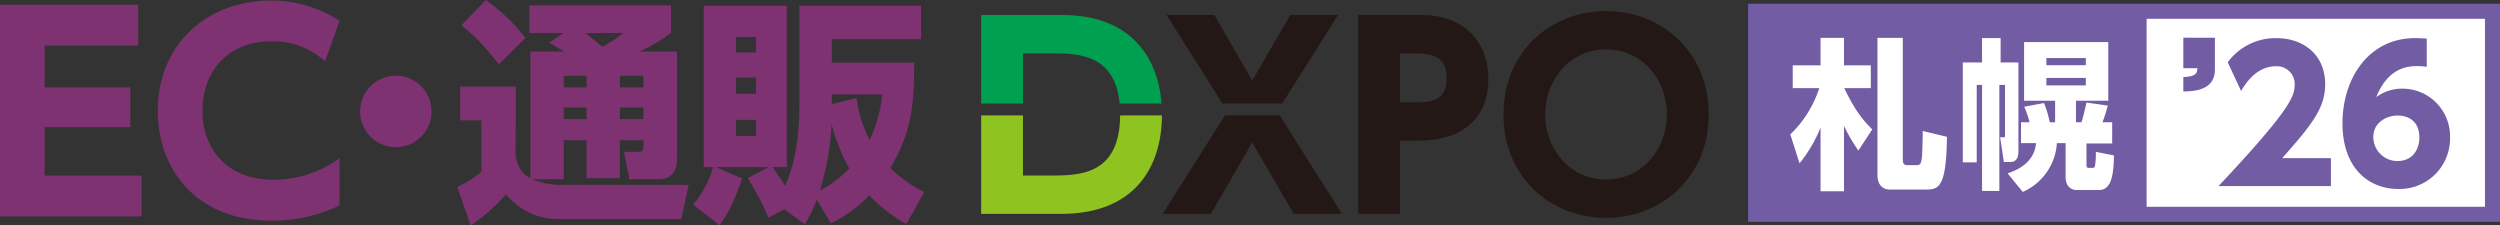 <svg xmlns="http://www.w3.org/2000/svg" width="665" height="59.975" viewBox="0 0 665 59.975">
  <rect x="0" y="0" width="665" height="59.975" fill="#333333" stroke="none"/>
  <g id="logo-store-dxpo-sapporo" transform="translate(-3754.235 -1427.248)">
    <g id="logo-ec-dxpo" transform="translate(3754.235 1427.248)">
      <g id="logo-dxpo" transform="translate(260.99 2.944)">
        <path id="パス_12109" data-name="パス 12109" d="M734.177,76.165h7.5c6.9,0,16.97.059,18.224,13.353h11.136c-.978-12.735-8.589-23.549-26.334-23.549H723.059V89.518h11.118Z" transform="translate(-723.059 -64.915)" fill="#00a051"/>
        <path id="パス_12110" data-name="パス 12110" d="M741.348,108.665h-7.171V92.671H723.059v26.191h21.316c19.225,0,26.682-12.089,26.772-26.191h-11.12C759.91,108.658,749.069,108.665,741.348,108.665Z" transform="translate(-723.059 -64.915)" fill="#8fc31f"/>
        <path id="パス_12111" data-name="パス 12111" d="M787.916,92.671l-16.575,26.191h12.828L795.156,99.85l11.053,19.013h12.828L802.462,92.671Z" transform="translate(-723.059 -64.915)" fill="#231815"/>
        <path id="パス_12112" data-name="パス 12112" d="M817.985,65.969h-12.7L795.156,83.4,785.091,65.969h-12.7l14.855,23.55H803.13Z" transform="translate(-723.059 -64.915)" fill="#231815"/>
        <path id="パス_12113" data-name="パス 12113" d="M840.347,65.969H823.373v52.893h11.119V99.389h4.868c11.513,0,18.619-5.79,18.619-16.447C857.979,72.678,851.005,65.969,840.347,65.969ZM838.11,89.192h-3.618V76.165h3.618c5.4,0,8.751.988,8.751,6.646C846.861,89.192,842.058,89.192,838.11,89.192Z" transform="translate(-723.059 -64.915)" fill="#231815"/>
        <path id="パス_12114" data-name="パス 12114" d="M889.289,64.915c-14.934,0-27.3,10.988-27.3,27.5,0,16.579,12.369,27.5,27.3,27.5,15,0,27.3-11.052,27.3-27.5C916.591,76.034,904.354,64.915,889.289,64.915Zm0,44.8c-10,0-16.184-8.487-16.184-17.3s6.184-17.3,16.184-17.3,16.184,8.487,16.184,17.3S899.288,109.718,889.289,109.718Z" transform="translate(-723.059 -64.915)" fill="#231815"/>
      </g>
      <g id="logo-ec2">
        <path id="パス_16002" data-name="パス 16002" d="M41.017,19.138a9.5,9.5,0,1,1-9.5-9.467,9.474,9.474,0,0,1,9.5,9.467" transform="translate(73.774 10.471)" fill="#7f3272"/>
        <path id="パス_16003" data-name="パス 16003" d="M47.845,52.7a20.117,20.117,0,0,0,7.787,1.518H89.513l-1.962,9.088H54.305a17.82,17.82,0,0,1-13.365-6.565,49.963,49.963,0,0,1-9.436,8.27L27.959,54.788a28.353,28.353,0,0,0,6.4-4.037v-13.7H28.72V28.085H43.538l-.065,18.433c.383,1.766.887,4.355,3.933,5.934V18.741h8.923c-.883-.57-1.705-1.075-3.924-2.336l3.8-2.589H47.149V6.494H84.828v7.322a45.155,45.155,0,0,1-8.362,4.925h9.949V47.21c0,2.658-.953,5.495-4.942,5.495H73.747L72.29,45.444h3.8c1.018,0,1.4-.444,1.4-1.514V42.35H71.211v10.1H62.345V42.35H56.267V52.7ZM35.559,5.041a49.6,49.6,0,0,1,10.515,10.1l-7.03,7C34.8,16.909,32.962,14.83,29.038,11.8ZM56.267,28.277h6.078V25.184H56.267Zm0,8.457h6.078V33.641H56.267Zm5.764-22.918c.444.378,3.037,2.4,4.494,3.663a32.26,32.26,0,0,0,5.638-3.663Zm9.179,14.461H77.48V25.184H71.211Zm0,8.457H77.48V33.641H71.211Z" transform="translate(93.676 -5.041)" fill="#7f3272"/>
        <path id="パス_16004" data-name="パス 16004" d="M66.643,59.553,62.4,61.763a70.752,70.752,0,0,0-5.512-10.48l5.573-2.967h-14l6.9,3.032c-.887,2.9-2.98,8.644-6.017,12.373l-6.969-5.429a26.49,26.49,0,0,0,5.321-9.976H45.174V5.39h22.1V48.316h-3.8c1.644,2.271,2.467,3.663,3.354,4.986,3.1-6.817,3.8-14.9,3.8-21.648V5.39h32.359v8.9H79.246v6.252h21.909c0,11.429-.631,18.246-6.33,28.03a33.537,33.537,0,0,0,9.053,6.378l-4.812,8.523a44.144,44.144,0,0,1-9.88-7.639,34.339,34.339,0,0,1-10.2,7.448l-3.733-6.313a39.987,39.987,0,0,1-3.171,6.569Zm-12.86-41.73H59.1v-4.1H53.783Zm0,10.985H59.1V24.515H53.783Zm0,11.237H59.1V35.752H53.783ZM76.075,54.563A31.533,31.533,0,0,0,83.932,48.7a47.852,47.852,0,0,1-4.751-11.872,70.533,70.533,0,0,1-3.106,17.737m3.171-22.975,6.587-1.644a34.286,34.286,0,0,0,3.48,11.172A36.749,36.749,0,0,0,92.672,29H79.246Z" transform="translate(142.008 -3.873)" fill="#7f3272"/>
        <path id="パス_16005" data-name="パス 16005" d="M34.655,27.321V37.9H11.881V50.783h25.8V61.638H0V5.33H36.765V16.184H11.881V27.321Z" transform="translate(0 -4.074)" fill="#7f3272"/>
        <path id="パス_16006" data-name="パス 16006" d="M58.011,59.558a40.623,40.623,0,0,1-18.137,4.063c-20.382,0-30.227-14.082-30.227-29.2C9.647,16.489,23,5.073,39.8,5.073a33.538,33.538,0,0,1,18.207,5.39L54.143,21.248a20.445,20.445,0,0,0-14.269-5.321c-11.877,0-18.346,8.335-18.346,18.415,0,9.806,6.047,18.42,19.12,18.42A30.077,30.077,0,0,0,58.011,47.02Z" transform="translate(32.324 -4.936)" fill="#7f3272"/>
      </g>
    </g>
    <g id="logo_sapporo" transform="translate(4219.233 1428.248)">
      <rect id="長方形_2109" data-name="長方形 2109" width="196" height="54" transform="translate(2.002 2.164)" fill="#fff"/>
      <g id="グループ_12961" data-name="グループ 12961" transform="translate(110.898 -9.5)">
        <path id="パス_16070" data-name="パス 16070" d="M17.232-7.44c7.92-8.928,11.424-13.344,11.424-19.632,0-8.16-6.1-12.288-12.96-12.288a15.787,15.787,0,0,0-12.96,6.432L6.288-25.3c1.2-1.968,4.032-6.576,9.312-6.576a4.728,4.728,0,0,1,4.944,4.992C20.544-23.664,18.72-19.632.288,0h29.9V-7.44ZM55.68-39.216c-1.056-.1-2.256-.144-3.12-.144-12.48,0-19.3,10.944-19.3,22.608C33.264-4.176,40.8.768,48.048.768A13.429,13.429,0,0,0,61.872-12.864,12.673,12.673,0,0,0,49.152-25.92a11.649,11.649,0,0,0-6.912,2.256c3.072-7.536,7.824-8.256,11.04-8.256a18.7,18.7,0,0,1,2.4.192ZM53.712-12.864c0,2.784-1.536,6.192-5.808,6.192a6.371,6.371,0,0,1-6.432-6.48c0-3.648,3.408-5.616,6.432-5.616C49.344-18.768,53.712-18.336,53.712-12.864Z" transform="translate(13.943 58)" fill="#725da5"/>
        <path id="パス_16069" data-name="パス 16069" d="M1.872-41.472v8.112H5.616c-.048,1.44-.528,2.256-3.744,2.352v3.84c2.688-.048,8.4-.24,8.4-5.76v-8.544Z" transform="translate(3 60)" fill="#725da5"/>
      </g>
      <path id="中マド_2" data-name="中マド 2" d="M17628,16973l0,0v0h-200v-58h200v58Zm-94-54v50h90v-50h-90Z" transform="translate(-17427.998 -16915)" fill="#725da5"/>
      <path id="パス_16068" data-name="パス 16068" d="M2.838-3.354a37.048,37.048,0,0,0,5.59-9.5V4.085h6.235V-13.287A48.027,48.027,0,0,0,18.49-6.751l3.7-5.633c-1.935-1.892-4.515-4.687-7.439-10.965H21.8v-6.063H14.663v-7.31H8.428v7.31h-7.4v6.063H8.084a29.714,29.714,0,0,1-7.7,12.3ZM23.564-36.722V-.344c0,3.612,2.365,3.956,3.182,3.956H36.808c3.4,0,5.074-1.462,5.246-14.018L35.6-11.954c.043,1.72-.129,6.278-.215,7.1-.215,1.548-.473,1.978-1.247,1.978H31.3c-.774,0-.989-.817-.989-1.247V-36.722ZM70.821-14.276H69.4a28.267,28.267,0,0,0-1.548-5.117l-5.246.989a24.668,24.668,0,0,1,1.419,4.128H61.748v5.547h4c-.172,1.462-.645,5.8-7.568,8.041l4.042,4.945A15.238,15.238,0,0,0,71.294-8.729h2.322V.387c0,2.236,1.376,3.354,2.838,3.354H82.56c3.44,0,3.827-4.687,3.913-9.2l-4.816-.946a22.7,22.7,0,0,1-.172,3.4c-.043.387-.129.86-.645.86H79.679c-.516,0-.516-.6-.516-.774V-8.643H86v-5.633H83.42a44.471,44.471,0,0,0,1.419-4.429l-5.676-.817c-.215.9-.731,3.44-1.333,5.246H76.368V-20h8.6V-35.6h-22.4V-20h8.256Zm8.17-17.071v1.892H68.5v-1.892Zm0,5.289v1.978H68.5v-1.978ZM51.385-30.186H46.268V-3.612h3.7v-20.6h1.419V4h4.6V-24.209h1.505v13.5c0,.3,0,.43-.473.43H56.2L57.19-3.7h1.677c2.193,0,2.193-2.107,2.193-3.053V-30.186H56.33v-6.493H51.385Z" transform="translate(10.84 45.797)" fill="#fff"/>
    </g>
  </g>
</svg>
